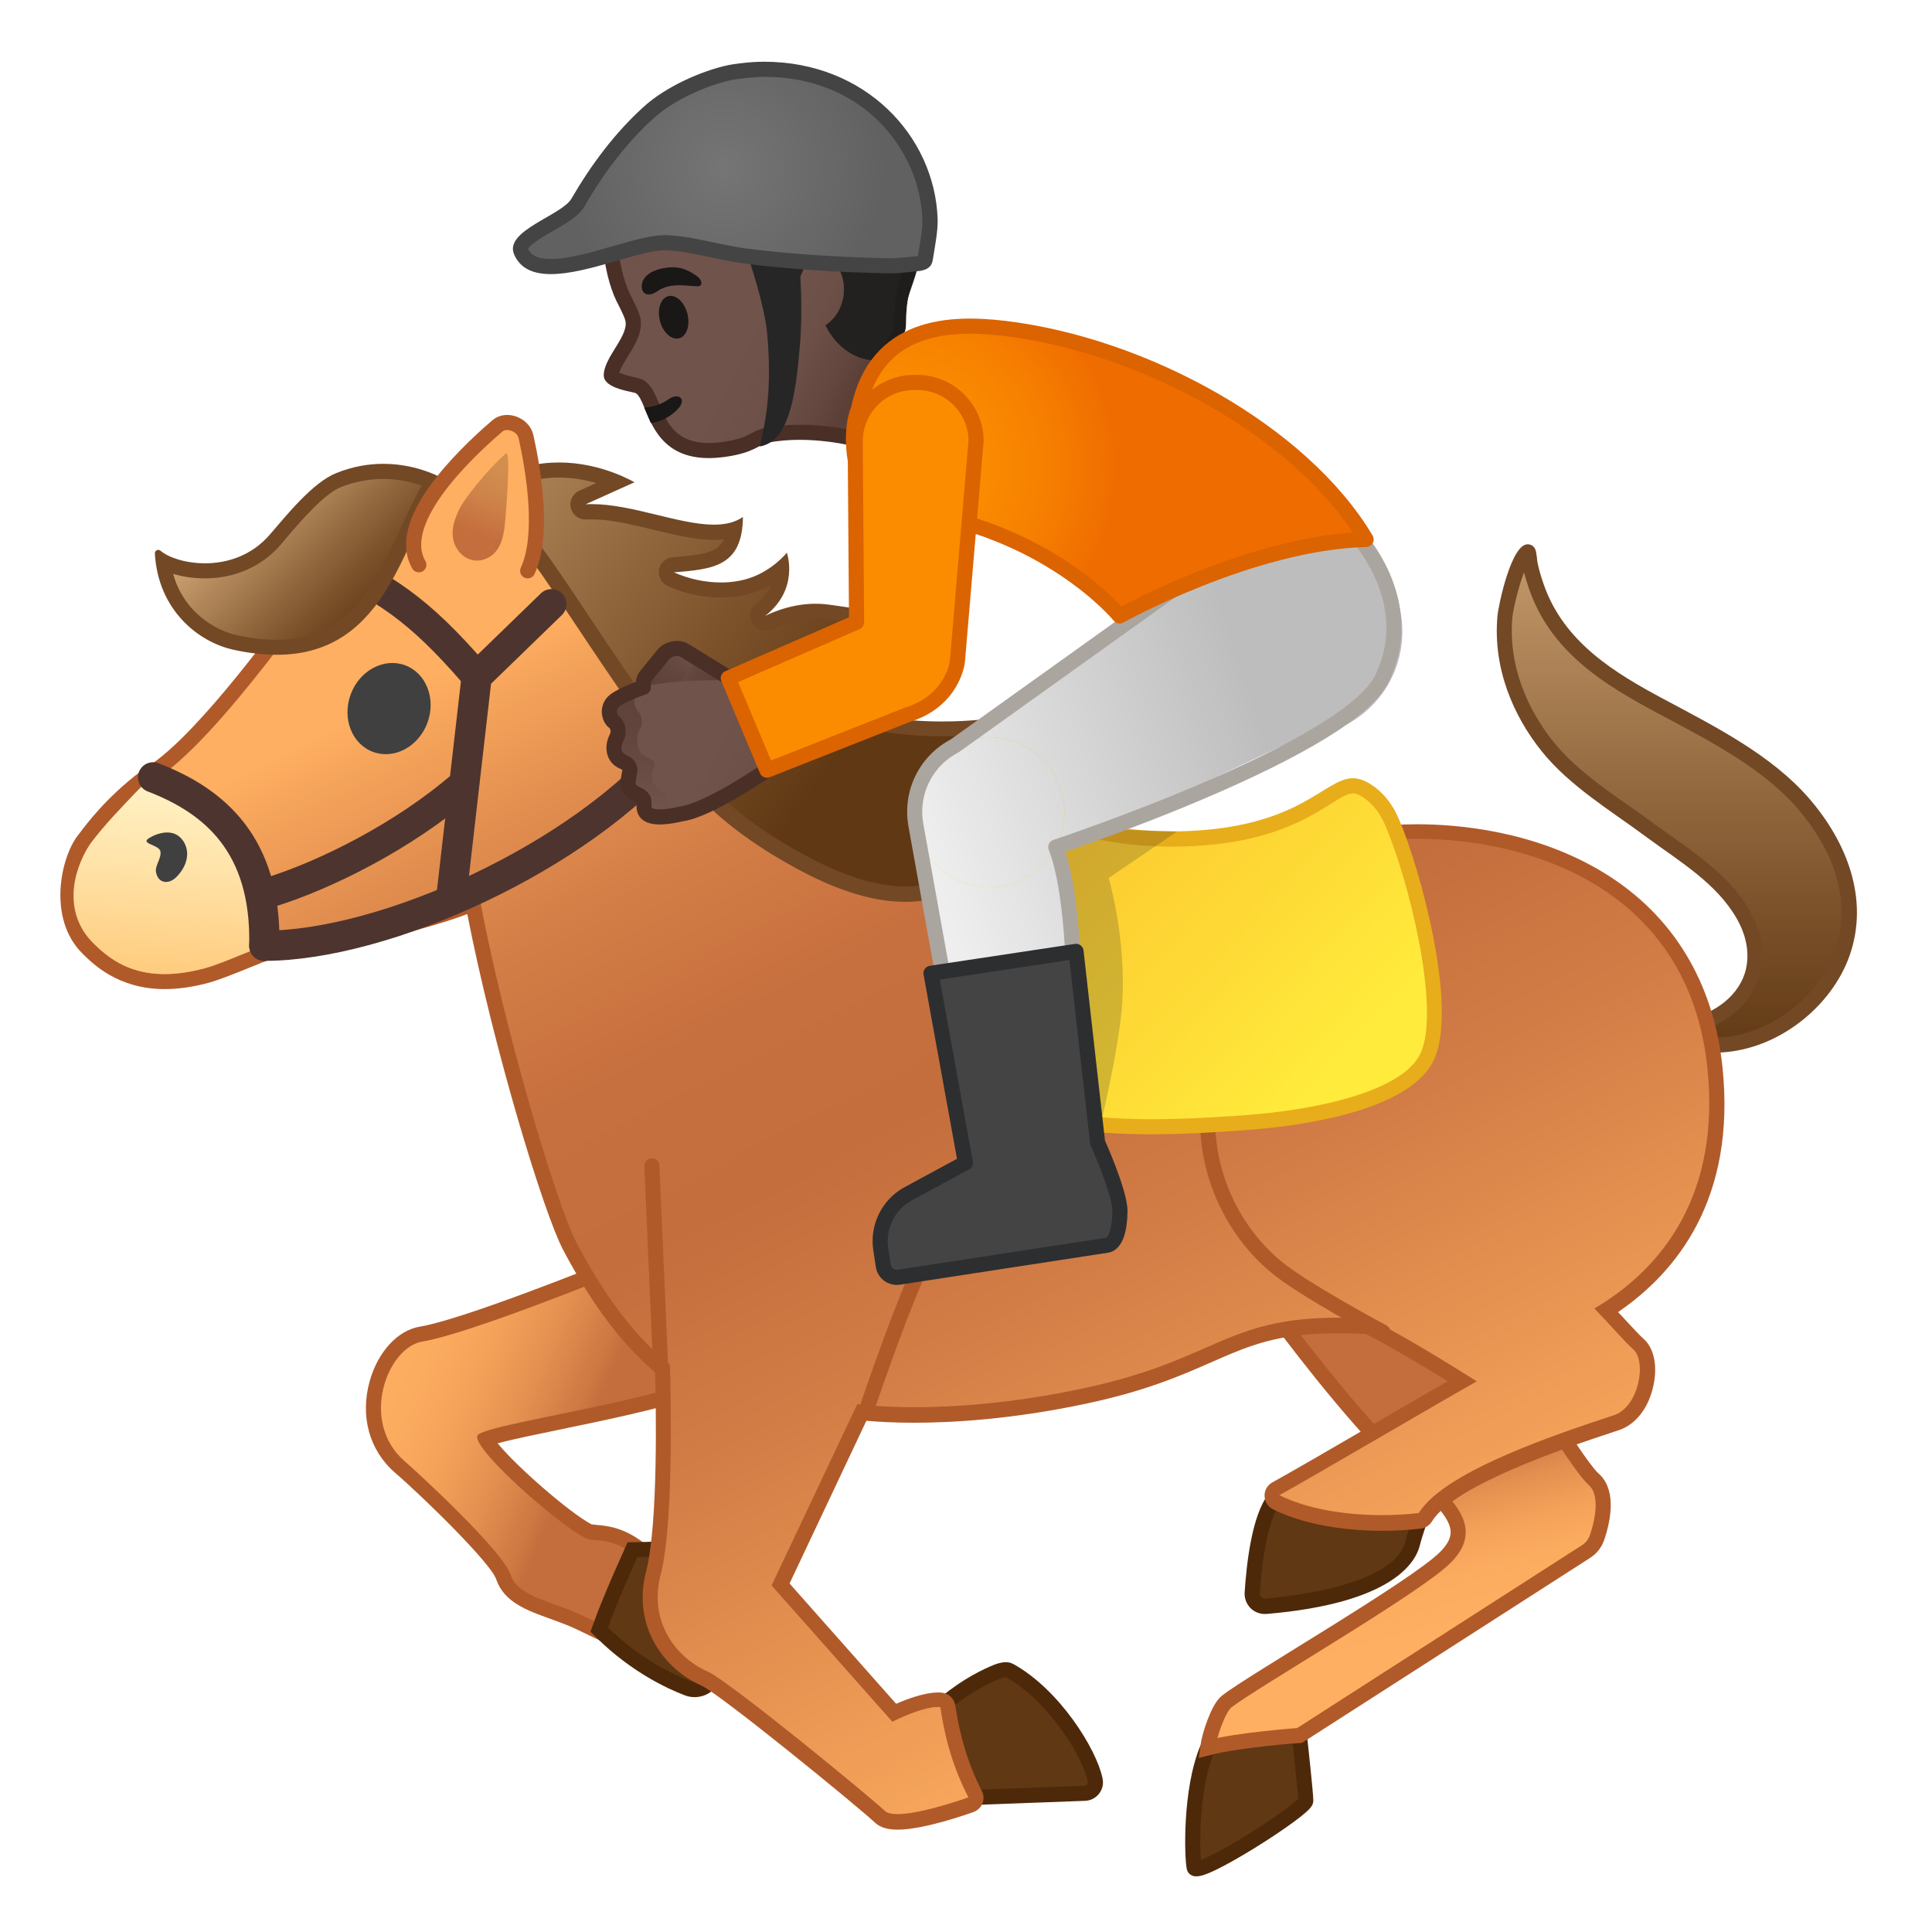 <svg enable-background="new 0 0 128 128" viewBox="0 0 128 128" xmlns="http://www.w3.org/2000/svg"><linearGradient id="d" x1="4.49" x2="18.5" y1="58.215" y2="58.215" gradientUnits="userSpaceOnUse"><stop stop-color="#FFAF61" offset=".232"/><stop stop-color="#C46D3D" offset="1"/></linearGradient><path d="m10.91 65.03c-2.53 0-4-1.13-5.11-2.23-2.11-2.11-1.28-5.82-0.25-7.14l0.11-0.15c0.47-0.62 1.7-2.28 3.95-4.01 0.09-0.07 0.2-0.1 0.3-0.1 0.05 0 0.11 0.01 0.16 0.03 4.11 1.42 7.17 5.43 8.41 11.01 0.04 0.17-0.02 0.35-0.14 0.47-0.09 0.09-0.22 0.14-0.35 0.14h-0.03c-0.22 0.04-1.01 0.36-1.65 0.62-0.9 0.36-1.91 0.78-2.61 0.96-0.99 0.27-1.93 0.4-2.79 0.4z" fill="url(#d)"/><path d="m9.92 51.9c4.46 1.54 7.04 5.94 8.08 10.64h-0.03c-0.43 0-3.07 1.25-4.39 1.61-1.01 0.27-1.89 0.39-2.66 0.39-2.49 0-3.85-1.18-4.76-2.08-1.91-1.9-1.07-5.37-0.21-6.48 0.3-0.4 1.53-2.21 3.97-4.08m0-1c-0.22 0-0.43 0.07-0.61 0.21-2.31 1.77-3.57 3.47-4.05 4.11l-0.11 0.14c-1.12 1.44-2.02 5.49 0.3 7.8 0.71 0.71 2.38 2.37 5.46 2.37 0.9 0 1.89-0.14 2.92-0.42 0.72-0.2 1.76-0.62 2.67-0.99 0.54-0.22 1.26-0.51 1.52-0.59 0.25-0.01 0.49-0.1 0.67-0.28 0.25-0.24 0.36-0.6 0.28-0.94-1.27-5.75-4.46-9.9-8.73-11.37-0.1-0.02-0.21-0.04-0.32-0.04z" fill="#B05A2A"/><linearGradient id="c" x1="111.09" x2="111.09" y1="35.68" y2="70.19" gradientUnits="userSpaceOnUse"><stop stop-color="#C69C6D" offset=".001"/><stop stop-color="#C59B6C" offset=".007"/><stop stop-color="#7D542C" offset=".685"/><stop stop-color="#603813" offset="1"/></linearGradient><path d="m113.53 69.25c-0.95 0-1.71-0.21-2.19-0.38-0.61-0.21-0.98-0.53-1.22-0.74-0.07-0.08-0.13-0.14-0.18-0.19h0.03l0.46 0.08c0.14 0.02 0.29 0.03 0.45 0.03l0.14 0.01 0.27-0.01c0.17-0.01 0.34-0.02 0.54-0.05 2.16-0.37 3.9-1.85 4.33-3.67 0.28-1.19 0.05-2.47-0.65-3.71-1.15-2.03-3.07-3.39-4.93-4.71-0.4-0.29-0.81-0.57-1.21-0.87-0.55-0.41-1.11-0.8-1.68-1.2-1.86-1.3-3.78-2.65-5.17-4.4-2.08-2.59-3.08-5.64-2.81-8.59 0.1-1.16 0.97-4.15 1.51-4.29 0.04 0.07 0.08 0.29 0.12 0.68 0.08 0.46 0.23 0.99 0.45 1.62 1.38 3.99 4.81 6.09 8.2 7.9l0.6 0.32c3.25 1.73 6.6 3.51 8.88 6.14 2.76 3.18 3.7 6.81 2.59 9.96-1.18 3.34-4.58 5.88-8.08 6.06-0.16 0-0.31 0.01-0.45 0.01z" fill="url(#c)"/><path d="m101.47 36.98m-0.5 0.94c0.08 0.33 0.2 0.69 0.34 1.11 1.44 4.16 4.96 6.32 8.44 8.18l0.6 0.32c3.2 1.7 6.52 3.47 8.73 6.02 1.55 1.79 3.93 5.39 2.49 9.46-1.1 3.1-4.38 5.56-7.65 5.73-0.14 0.01-0.28 0.01-0.41 0.01-0.69 0-1.28-0.12-1.71-0.25 0.03 0 0.07-0.01 0.1-0.02 2.36-0.4 4.26-2.03 4.73-4.05 0.31-1.31 0.06-2.72-0.7-4.07-1.2-2.12-3.17-3.52-5.07-4.87-0.4-0.28-0.8-0.57-1.2-0.86-0.55-0.41-1.12-0.81-1.69-1.21-1.83-1.28-3.72-2.61-5.07-4.3-1.16-1.44-3.04-4.43-2.7-8.23 0.06-0.56 0.4-2 0.77-2.97m0.24-1.86c-1.1 0-1.94 4.08-2 4.75-0.31 3.46 1.04 6.6 2.92 8.95 1.87 2.33 4.56 3.92 6.94 5.69 2.24 1.65 4.66 3.07 6 5.42 0.58 1.02 0.87 2.19 0.6 3.35-0.39 1.68-2.04 2.97-3.92 3.29-0.26 0.04-0.48 0.04-0.7 0.06-0.2-0.01-0.39-0.02-0.53-0.04-0.3-0.05-0.46-0.08-0.46-0.08l-0.09-0.01c-0.03 0-0.06-0.01-0.09-0.01-0.1 0-0.21 0.03-0.3 0.08-0.23 0.14-0.31 0.4-0.16 0.59 0 0 0.11 0.14 0.35 0.4 0.26 0.23 0.69 0.6 1.4 0.84 0.6 0.22 1.41 0.41 2.36 0.41 0.15 0 0.31 0 0.47-0.02 3.89-0.2 7.36-3.1 8.53-6.39 1.34-3.78-0.19-7.58-2.68-10.45-2.48-2.86-6.17-4.73-9.62-6.57-3.25-1.74-6.63-3.77-7.96-7.62-0.22-0.63-0.35-1.12-0.42-1.51-0.04-0.43-0.09-0.66-0.09-0.66-0.03-0.14-0.1-0.27-0.21-0.36-0.12-0.08-0.23-0.11-0.34-0.11z" fill="#734825"/><path d="m80.01 115.8c-1.2 2.82-1.03 7.36-0.89 7.94 0.18 0.72 7.39-3.89 7.39-4.43 0-0.49-0.35-3.67-0.41-4.24-2.21-0.03-3.94 0.18-6.09 0.73z" fill="#603813" stroke="#4D290A" stroke-miterlimit="10"/><linearGradient id="b" x1="94.443" x2="89.943" y1="112.49" y2="95.743" gradientUnits="userSpaceOnUse"><stop stop-color="#FFAF61" offset=".232"/><stop stop-color="#FCAC5F" offset=".415"/><stop stop-color="#F3A159" offset=".572"/><stop stop-color="#E38F50" offset=".719"/><stop stop-color="#CD7742" offset=".86"/><stop stop-color="#C46D3D" offset=".905"/></linearGradient><path d="m105.07 102.8c0.35-0.22 0.61-0.55 0.74-0.94 0.34-1 0.81-2.95-0.23-3.86-1.43-1.25-8.76-13.59-8.04-14.48s-16.09 1.08-16.09 1.08l3.22 2.68s5.01 6.79 8.22 9.65 4.83 4.29 2.86 6.26-12.81 8.22-14.49 9.55c-0.52 0.41-1.13 2.15-1.25 3.06 2.15-0.55 6.09-0.82 6.09-0.82l18.97-12.18z" fill="url(#b)" stroke="#B05A2A" stroke-miterlimit="10"/><linearGradient id="a" x1="21.043" x2="43.271" y1="81.203" y2="90.617" gradientUnits="userSpaceOnUse"><stop stop-color="#FFAF61" offset=".232"/><stop stop-color="#FCAC5F" offset=".415"/><stop stop-color="#F3A159" offset=".572"/><stop stop-color="#E38F50" offset=".719"/><stop stop-color="#CD7742" offset=".86"/><stop stop-color="#C46D3D" offset=".905"/></linearGradient><path d="m40.08 108.29c-0.54-0.25-1.09-0.52-1.66-0.79-0.59-0.29-1.21-0.51-1.8-0.72-1.45-0.52-2.82-1.01-3.25-2.31-0.44-1.3-5.36-5.97-6.86-7.28-1.55-1.35-2.11-3.43-1.51-5.57 0.49-1.73 1.67-3.02 2.93-3.23 2.86-0.47 11.73-4.03 12.5-4.34 9.9-6.96 12.52-7.76 13.62-7.76 0.65 0 0.95 0.31 1.09 0.56 0.62 1.14-0.85 3.56-3.33 7.41-1.19 1.84-2.82 4.36-2.72 4.92 0.15 0.31 0.14 0.67-0.03 1.01-0.82 1.62-5.75 2.75-12.1 4.05-1.96 0.4-4.16 0.86-4.81 1.13 0.48 1.02 5.02 5.13 6.86 6.1 0.08 0.04 0.28 0.06 0.48 0.08 0.7 0.06 1.75 0.15 3.06 1.25l0.29 0.24-0.16 0.35c-0.67 1.49-1.37 3.08-1.93 4.63l-0.19 0.52-0.48-0.25z" fill="url(#a)"/><path d="m54.04 76.78c3.41 0-6.14 11.02-5.42 12.58 1.27 2.77-16.75 4.83-17 5.77s5.28 5.79 7.15 6.77c0.55 0.29 1.75-0.16 3.46 1.27-0.7 1.56-1.39 3.11-1.95 4.67-0.53-0.25-1.09-0.52-1.66-0.79-2.03-0.98-4.29-1.21-4.8-2.74s-5.84-6.48-7.01-7.5c-3.01-2.61-1.17-7.54 1.18-7.93 3.06-0.5 12.66-4.4 12.66-4.4 8.08-5.68 11.93-7.7 13.39-7.7m0-1c-1.27 0-4 0.89-13.87 7.82-1.05 0.42-9.59 3.84-12.34 4.29-1.47 0.24-2.78 1.65-3.33 3.59-0.66 2.33-0.04 4.6 1.66 6.08 2.15 1.87 6.37 6.04 6.71 7.06 0.51 1.53 2.06 2.08 3.56 2.62 0.58 0.21 1.19 0.43 1.76 0.7 0.57 0.28 1.13 0.54 1.67 0.8l0.99 0.47 0.37-1.03c0.55-1.53 1.22-3.05 1.92-4.6l0.31-0.69-0.58-0.49c-1.43-1.2-2.63-1.31-3.34-1.37-0.12-0.01-0.29-0.03-0.34-0.04-1.47-0.77-5.03-3.89-6.22-5.37 0.94-0.25 2.58-0.59 4.08-0.9 6.91-1.42 11.51-2.49 12.44-4.31 0.21-0.42 0.25-0.88 0.1-1.31 0.14-0.71 1.63-3.03 2.63-4.57 2.89-4.48 4.09-6.58 3.35-7.92-0.16-0.32-0.58-0.83-1.53-0.83z" fill="#B05A2A"/><path d="m46.03 111.92c-0.16 0-0.32-0.03-0.47-0.09-1.14-0.43-3.39-1.48-5.62-3.65l-0.23-0.22 0.11-0.3c0.57-1.58 1.28-3.19 1.96-4.7l0.13-0.29 0.32-0.01c0.43-0.01 0.87-0.02 1.32-0.04 0.64-0.02 1.29-0.04 1.89-0.04 1.9 0 2.85 0.24 3.28 0.83 0.16 0.22 0.31 0.61 0.13 1.16-0.45 1.33-1.19 4.83-1.49 6.27-0.14 0.63-0.69 1.08-1.33 1.08z" fill="#603813"/><path d="m45.44 103.08c1.86 0 3.3 0.22 2.93 1.33-0.45 1.33-1.17 4.69-1.51 6.33-0.08 0.41-0.44 0.68-0.83 0.68-0.1 0-0.2-0.02-0.3-0.05-1.18-0.45-3.31-1.46-5.45-3.54 0.56-1.56 1.25-3.11 1.95-4.67 1.05-0.01 2.19-0.08 3.21-0.08m0-1c-0.61 0-1.26 0.02-1.91 0.05-0.45 0.02-0.89 0.03-1.32 0.04l-0.63 0.01-0.26 0.58c-0.68 1.52-1.4 3.14-1.98 4.74l-0.22 0.61 0.46 0.45c2.29 2.23 4.61 3.31 5.79 3.76 0.21 0.08 0.43 0.12 0.65 0.12 0.87 0 1.63-0.62 1.81-1.48 0.3-1.44 1.04-4.92 1.48-6.21 0.27-0.79-0.01-1.35-0.19-1.61-0.61-0.88-1.92-1.06-3.68-1.06z" fill="#4D290A"/><path d="m72.56 117.94c-0.35-1.78-2.73-5.64-5.69-7.27-0.19-0.11-0.59 0-0.8 0.08-0.75 0.31-1.92 0.85-3.45 2.09-0.21 0.17-0.31 0.44-0.26 0.7 0.29 1.79 0.79 3.48 1.57 5.12 0.13 0.27 0.41 0.43 0.7 0.42l7.23-0.27c0.46-0.01 0.79-0.43 0.7-0.87z" fill="#603813" stroke="#4D290A" stroke-miterlimit="10"/><path d="m83.79 106.42c-0.23 0-0.45-0.09-0.61-0.26s-0.24-0.39-0.22-0.62c0.09-1.44 0.41-4.92 1.48-6.25 0.63-0.78 0.92-1.02 1.26-1.02 0.12 0 0.33 0.04 0.48 0.25 0.99 0.49 2.06 0.72 3.36 0.72 1.05 0 2.12-0.15 3.25-0.3 0.39-0.05 0.79-0.11 1.19-0.16l0.81-0.1-0.27 0.76c-0.01 0.02-0.74 2.07-0.9 2.76-0.72 3.12-7.05 3.98-9.74 4.21l-0.09 0.01z" fill="#603813"/><path d="m85.7 98.77c0.12 0 0.1 0.21 0.2 0.21 0.01 0 0.03 0 0.05-0.02 1.18 0.59 2.37 0.78 3.59 0.78 1.46 0 2.95-0.27 4.5-0.46 0 0-0.75 2.09-0.92 2.81-0.67 2.92-7.58 3.68-9.29 3.82h-0.03c-0.19 0-0.34-0.16-0.33-0.36 0.07-1.18 0.37-4.72 1.37-5.96 0.52-0.65 0.74-0.82 0.86-0.82m0-1c-0.58 0-0.99 0.39-1.65 1.21-1.12 1.39-1.47 4.69-1.59 6.53-0.02 0.37 0.11 0.73 0.36 1s0.6 0.42 0.97 0.42h0.04 0.07c8.4-0.71 9.92-3.45 10.18-4.59 0.13-0.55 0.68-2.13 0.89-2.7l0.55-1.53-1.61 0.2c-0.4 0.05-0.8 0.1-1.2 0.16-1.11 0.15-2.16 0.3-3.18 0.3-1.18 0-2.15-0.2-3.04-0.62-0.29-0.35-0.66-0.38-0.79-0.38z" fill="#4D290A"/><linearGradient id="x" x1="48.396" x2="89.151" y1="34.525" y2="112.92" gradientUnits="userSpaceOnUse"><stop stop-color="#FFAF61" offset="0"/><stop stop-color="#F7A65C" offset=".028"/><stop stop-color="#E18D4F" offset=".125"/><stop stop-color="#D17B45" offset=".226"/><stop stop-color="#C7703F" offset=".333"/><stop stop-color="#C46D3D" offset=".454"/><stop stop-color="#D27D46" offset=".62"/><stop stop-color="#F8A75C" offset=".942"/><stop stop-color="#FFAF61" offset="1"/></linearGradient><path d="m59.46 120.71c-0.55 0-0.93-0.12-1.18-0.35-0.75-0.72-10.25-8.55-11.62-9.15-2.24-0.99-4.25-3.6-3.37-7 0.86-3.3 0.64-12.02 0.6-13.54-2.22-1.82-4.23-4.46-6.14-8.09-1.28-2.44-4.74-13.88-6.41-22.71-2.69 1.19-11.3 3.2-13.07 3.2-0.17 0-0.29-0.01-0.4-0.04-0.18-0.05-0.32-0.19-0.36-0.38-0.69-3.13-2.6-8.64-7.62-10.37-0.18-0.06-0.32-0.23-0.33-0.42-0.02-0.19 0.08-0.38 0.24-0.48 3.18-1.87 8.03-8.41 10.63-11.92 1.15-1.55 1.76-2.38 2.07-2.65 0.24-0.22 1.46-0.94 4.26-2.58 1.14-0.67 2.44-1.42 2.59-1.54 0.6-0.45 1.51-1.05 2.5-1.05 0.91 0 1.73 0.49 2.43 1.46 0.04 0.05 0.08 0.11 0.11 0.16 0.39-0.2 0.84-0.37 1.29-0.37 0.37 0 0.7 0.1 1 0.31 2.1 1.46 5.23 4.63 8.85 8.3 6.49 6.58 14.57 14.77 19.02 15.08 3.48 0.24 6.52 0.36 9.29 0.36 6.16 0 9.91-0.58 13.87-1.2 0.98-0.15 1.97-0.31 3.01-0.45 0.99-0.14 2.06-0.21 3.17-0.21 8.76 0 18.54 4.11 19.74 15.65 0.91 8.83-3.28 13.59-7.19 16.08 0.3 0.31 0.59 0.63 0.86 0.93 0.51 0.56 0.96 1.04 1.26 1.31 0.65 0.58 0.68 1.73 0.5 2.6-0.21 1.01-0.84 2.23-1.96 2.61l-0.55 0.18c-2.88 0.96-10.54 3.5-12.12 6.08-0.08 0.13-0.21 0.22-0.37 0.24-0.8 0.1-1.65 0.15-2.51 0.15-1.59 0-4.62-0.18-7.02-1.38-0.17-0.08-0.27-0.25-0.28-0.44 0-0.19 0.1-0.36 0.26-0.45 1.02-0.55 4.04-2.31 6.96-4.01 2.13-1.24 4.16-2.42 5.38-3.11-1.27-0.8-4.03-2.5-6.25-3.64-0.69-0.04-1.33-0.05-1.93-0.05-4.16 0-6.13 0.87-8.64 1.96-2.01 0.88-4.28 1.88-8.17 2.71-4.88 1.04-8.85 1.26-11.31 1.26-1.72 0-2.91-0.1-3.47-0.16l-5.38 11.39 7.53 8.49c0.63-0.3 1.95-0.86 2.91-0.86 0.06 0 0.13 0 0.19 0.01 0.23 0.02 0.42 0.2 0.45 0.43 0.31 2.15 0.9 4.06 1.8 5.83 0.07 0.13 0.07 0.28 0.02 0.41s-0.16 0.24-0.29 0.29c-0.12 0.02-3.17 1.12-4.85 1.12z" fill="url(#x)"/><path d="m31.85 32.12c0.68 0 1.36 0.34 2.03 1.26 0.13 0.18 0.23 0.36 0.32 0.56 0.43-0.27 0.97-0.56 1.49-0.56 0.24 0 0.48 0.06 0.71 0.22 5.95 4.14 21.02 22.98 28.11 23.47 3.66 0.25 6.71 0.36 9.33 0.36 7.74 0 11.74-0.92 16.94-1.65 0.93-0.13 1.98-0.21 3.1-0.21 7.35 0 18 3.2 19.24 15.2 0.86 8.33-2.93 13.24-7.49 15.92 1.01 1.04 2.01 2.2 2.58 2.71 0.9 0.81 0.37 3.81-1.28 4.36-2.83 0.95-11.16 3.57-12.93 6.48-0.76 0.09-1.59 0.14-2.45 0.14-2.34 0-4.9-0.38-6.79-1.32 1.94-1.06 11.05-6.41 13.08-7.54 0 0-4.05-2.6-7.09-4.16-0.74-0.04-1.43-0.06-2.06-0.06-7.55 0-8.11 2.8-16.91 4.68-4.72 1.01-8.59 1.25-11.21 1.25-2.41 0-3.77-0.21-3.77-0.21l-5.68 12.02 8 9.03s1.89-0.98 3.03-0.98c0.05 0 0.1 0 0.15 0.01 0.3 2.11 0.88 4.08 1.86 5.98 0 0-3.08 1.11-4.69 1.11-0.38 0-0.68-0.06-0.84-0.21-0.83-0.8-10.3-8.6-11.77-9.25-2.07-0.91-3.9-3.29-3.09-6.41 0.97-3.72 0.61-13.92 0.61-13.92-2.13-1.69-4.18-4.25-6.19-8.08-1.31-2.5-4.87-14.35-6.49-23.24-0.59 0.78-11.27 3.47-13.43 3.47-0.12 0-0.21-0.01-0.27-0.02-1.04-4.7-3.49-9.19-7.95-10.73 4.46-2.62 11.73-13.67 12.79-14.64 0.41-0.38 6.4-3.77 6.82-4.09 0.7-0.52 1.44-0.95 2.19-0.95m0-1c-1.14 0-2.14 0.66-2.8 1.15-0.18 0.13-1.43 0.86-2.53 1.5-3.04 1.77-4.09 2.4-4.37 2.66-0.34 0.31-0.93 1.1-2.13 2.73-2.58 3.49-7.39 9.98-10.48 11.79-0.34 0.2-0.53 0.57-0.49 0.96s0.3 0.72 0.67 0.85c4.79 1.65 6.63 6.98 7.3 10 0.08 0.37 0.36 0.66 0.72 0.75 0.15 0.04 0.32 0.06 0.53 0.06 1.23 0 9.21-1.67 12.69-3.01 1.74 8.91 5.05 19.78 6.35 22.25 1.89 3.59 3.88 6.24 6.09 8.1 0.06 2 0.22 10.07-0.59 13.18-0.96 3.68 1.22 6.51 3.65 7.58 1.21 0.53 10.5 8.12 11.48 9.06 0.34 0.33 0.84 0.49 1.53 0.49 1.74 0 4.7-1.05 5.03-1.17 0.27-0.1 0.49-0.31 0.59-0.57 0.11-0.27 0.09-0.57-0.04-0.82-0.88-1.72-1.45-3.58-1.76-5.67-0.07-0.46-0.44-0.81-0.91-0.85-0.07-0.01-0.15-0.01-0.23-0.01-0.89 0-2.04 0.43-2.78 0.75l-7.06-7.97 5.09-10.78c0.66 0.06 1.73 0.13 3.17 0.13 2.49 0 6.49-0.22 11.42-1.27 3.94-0.84 6.24-1.85 8.27-2.74 2.55-1.12 4.38-1.92 8.44-1.92 0.56 0 1.16 0.02 1.8 0.05 1.84 0.95 4.02 2.27 5.41 3.13-1.22 0.7-2.91 1.68-4.66 2.7-2.92 1.7-5.94 3.45-6.95 4-0.33 0.18-0.53 0.52-0.52 0.9s0.22 0.71 0.55 0.88c2.49 1.24 5.6 1.43 7.24 1.43 0.88 0 1.75-0.05 2.57-0.15 0.3-0.04 0.57-0.21 0.73-0.47 1.48-2.43 9.01-4.93 11.85-5.87l0.54-0.18c1.13-0.38 1.98-1.49 2.29-2.98 0.27-1.31 0.03-2.46-0.66-3.07-0.29-0.26-0.75-0.76-1.23-1.28-0.15-0.16-0.3-0.33-0.46-0.49 3.88-2.65 7.82-7.51 6.92-16.22-0.58-5.62-3.28-10.07-7.8-12.85-4.59-2.83-9.76-3.25-12.43-3.25-1.14 0-2.23 0.07-3.24 0.22-1.04 0.15-2.03 0.3-3.01 0.45-3.94 0.61-7.66 1.19-13.79 1.19-2.76 0-5.79-0.12-9.26-0.36-4.26-0.29-12.6-8.76-18.7-14.93-3.64-3.69-6.78-6.87-8.92-8.36-0.38-0.26-0.81-0.4-1.28-0.4-0.4 0-0.78 0.1-1.13 0.24-0.78-1.03-1.69-1.54-2.71-1.54z" fill="#B05A2A"/><linearGradient id="w" x1="-13.593" x2="-13.593" y1="82.123" y2="95.098" gradientTransform="matrix(.998 .067 -.067 .998 31.118 -28.852)" gradientUnits="userSpaceOnUse"><stop stop-color="#FFF1C4" offset="0"/><stop stop-color="#FFE2A7" offset=".426"/><stop stop-color="#FFCA7B" offset="1"/></linearGradient><path d="m9.67 51.81c-2.11 2.12-3.46 3.75-3.73 4.16-1.21 1.86-1.7 4.58 0.21 6.48 1.18 1.18 3.16 2.84 7.42 1.7 1.36-0.37 4.12-1.69 4.42-1.61-1.03-4.7-3.86-9.19-8.32-10.73z" fill="url(#w)"/><path d="m80.01 74.4c0.04 3.63 1.74 7.21 4.53 9.53 1.82 1.52 7.08 4.32 7.08 4.32" fill="none" stroke="#B05A2A" stroke-linecap="round" stroke-miterlimit="10"/><ellipse transform="matrix(.347 -.938 .938 .347 -27.183 54.824)" cx="25.76" cy="46.93" rx="3.06" ry="2.71" fill="#404040"/><linearGradient id="v" x1="65.954" x2="87.555" y1="50.884" y2="71.513" gradientUnits="userSpaceOnUse"><stop stop-color="#FBC02D" offset="0"/><stop stop-color="#FEDC36" offset=".687"/><stop stop-color="#FFEB3B" offset=".999"/></linearGradient><path d="m76.28 74.65c-3.85 0-6.92-0.44-9.4-1.34-3.14-1.14-3.54-4.77-3.5-8.16 0.02-2.27 0.21-4.48 0.41-6.72 0.03-0.37 0.04-0.83 0.04-1.34 0-1.61 0-3.8 1.24-4.13 0.2-0.05 0.42-0.08 0.65-0.08 0.99 0 2.11 0.5 3.1 0.95 0.38 0.17 0.75 0.34 1.1 0.47 2.17 0.84 4.91 1.3 7.7 1.3h0.4c5.57-0.09 8.13-1.67 9.83-2.72 0.75-0.46 1.3-0.8 1.8-0.8 0.33 0 0.69 0.15 1.12 0.46 0.62 0.46 1.1 1.09 1.46 1.91 1.55 3.59 3.79 12.32 2.37 15.51-1.53 3.42-9.68 4.26-12.15 4.43-1.97 0.13-4.06 0.26-6.17 0.26z" fill="url(#v)"/><path d="m89.64 52.56c0.08 0 0.32 0 0.82 0.37 0.55 0.41 0.97 0.97 1.3 1.71 1.58 3.66 3.68 12.18 2.37 15.11-1.12 2.52-6.79 3.79-11.73 4.14-1.94 0.14-4.01 0.26-6.11 0.26-3.79 0-6.81-0.43-9.23-1.31-2.85-1.04-3.2-4.47-3.17-7.69 0.02-2.25 0.2-4.44 0.41-6.68 0.04-0.4 0.04-0.88 0.04-1.39 0-1.36 0-3.42 0.87-3.64 0.16-0.04 0.33-0.06 0.52-0.06 0.88 0 1.91 0.46 2.89 0.9 0.39 0.18 0.76 0.34 1.13 0.48 2.23 0.86 5.03 1.33 7.87 1.33h0.41c5.71-0.1 8.34-1.72 10.08-2.79 0.65-0.42 1.17-0.74 1.53-0.74m0-1c-1.94 0-3.51 3.38-11.64 3.52h-0.39c-2.47 0-5.23-0.38-7.52-1.26-1.3-0.5-2.89-1.45-4.38-1.45-0.26 0-0.52 0.03-0.78 0.1-2.05 0.54-1.49 4.24-1.65 5.91-0.2 2.27-0.39 4.47-0.41 6.76-0.03 3.36 0.35 7.37 3.83 8.64 2.92 1.06 6.27 1.37 9.58 1.37 2.12 0 4.23-0.13 6.18-0.27 3.39-0.24 10.99-1.18 12.57-4.73 1.55-3.46-0.92-12.58-2.36-15.91-0.41-0.95-0.96-1.63-1.62-2.12-0.54-0.39-0.99-0.56-1.41-0.56z" fill="#E8AD1A"/><path d="m11.51 55.22c0.55 0.19 0.9 0.79 0.89 1.38-0.01 0.58-0.32 1.13-0.75 1.54-0.51 0.48-1.2 0.38-1.32-0.39-0.06-0.4 0.37-0.89 0.3-1.33-0.07-0.5-1.56-0.5-0.6-0.98 0.43-0.23 1-0.38 1.48-0.22z" fill="#404040"/><linearGradient id="u" x1="25.722" x2="56.366" y1="27.555" y2="48.803" gradientUnits="userSpaceOnUse"><stop stop-color="#C69C6D" offset=".001"/><stop stop-color="#C59B6C" offset=".007"/><stop stop-color="#7D542C" offset=".685"/><stop stop-color="#603813" offset="1"/></linearGradient><path d="m59.97 59.25c-2.04 0-4.35-0.72-7.05-2.2-5.87-3.21-7.89-6.26-10.45-10.12-0.44-0.66-0.89-1.35-1.38-2.06-0.78-1.13-1.64-2.42-2.47-3.67-1.51-2.27-2.82-4.22-3.4-4.88-0.32-0.37-0.98-0.49-2.13-0.68-0.67-0.11-2.07-0.35-2.22-0.63 0.06-1.37 0.82-2.07 2.12-2.81 1.24-0.71 2.6-1.06 4.04-1.06 1.59 0 2.97 0.44 3.82 0.8l-2.27 1.02c-0.22 0.1-0.34 0.34-0.28 0.58 0.05 0.22 0.26 0.38 0.49 0.38h0.03c0.13-0.01 0.26-0.01 0.39-0.01 1.32 0 2.79 0.36 4.21 0.7 1.39 0.34 2.7 0.66 3.87 0.66 0.51 0 0.96-0.06 1.36-0.19-0.3 2.04-1.75 2.16-4 2.34-0.23 0.02-0.44 0.19-0.48 0.42-0.04 0.22 0.05 0.45 0.26 0.54 1.05 0.47 2.2 0.72 3.33 0.72 0.72 0 1.39-0.1 2.01-0.3 0.85-0.28 1.54-0.74 2.01-1.13 0.01 0.74-0.22 1.84-1.41 2.76-0.21 0.16-0.25 0.45-0.11 0.67 0.09 0.15 0.26 0.23 0.42 0.23 0.08 0 0.16-0.02 0.24-0.06 0.01-0.01 1.42-0.75 3.08-0.75 0.17 0 0.34 0.01 0.51 0.02 0.37 0.04 0.73 0.09 1.09 0.14 0.59 0.09 1.2 0.18 1.8 0.18 0.39 0 0.75-0.04 1.1-0.11 0.21 1.46-0.34 3-1.45 3.98-0.13 0.12-0.19 0.29-0.16 0.47 0.03 0.17 0.15 0.32 0.32 0.38 0.92 0.33 1.86 0.55 2.83 0.65-0.53 0.32-1.08 0.61-1.65 0.86-0.2 0.09-0.32 0.31-0.29 0.53s0.2 0.39 0.42 0.42c1.28 0.19 2.59 0.28 3.89 0.28 0.89 0 1.8-0.04 2.68-0.13 2.81-0.27 4.19-0.54 4.89-0.77 0.06 1.7-0.66 3.4-1.4 4.87-0.81 1.61-1.97 3.66-3.7 5.15-1.42 1.21-3.03 1.81-4.91 1.81z" fill="url(#u)"/><path d="m37.04 31.64c0.92 0 1.77 0.16 2.47 0.36l-1.13 0.51c-0.44 0.2-0.68 0.68-0.56 1.15 0.11 0.45 0.51 0.76 0.97 0.76h0.06c0.12-0.01 0.24-0.01 0.36-0.01 1.26 0 2.7 0.35 4.09 0.69 1.42 0.34 2.76 0.67 3.99 0.67 0.24 0 0.46-0.01 0.68-0.04-0.41 0.89-1.41 1.03-3.36 1.19h-0.05c-0.45 0.04-0.83 0.38-0.9 0.83-0.08 0.45 0.16 0.89 0.58 1.08 1.11 0.5 2.33 0.76 3.53 0.76 0.77 0 1.5-0.11 2.17-0.33 0.43-0.14 0.81-0.32 1.16-0.52-0.18 0.42-0.48 0.86-1.01 1.27-0.41 0.32-0.51 0.9-0.22 1.33 0.19 0.29 0.51 0.46 0.84 0.46 0.16 0 0.32-0.04 0.47-0.12 0.01-0.01 1.32-0.69 2.85-0.69 0.15 0 0.31 0.01 0.46 0.02 0.36 0.03 0.72 0.09 1.06 0.14 0.61 0.09 1.23 0.18 1.88 0.18 0.22 0 0.43-0.01 0.64-0.03 0 1.13-0.48 2.29-1.32 3.03-0.26 0.23-0.39 0.59-0.32 0.93 0.07 0.35 0.31 0.63 0.64 0.75 0.48 0.18 0.97 0.32 1.47 0.43-0.11 0.05-0.22 0.1-0.33 0.15-0.4 0.18-0.64 0.61-0.57 1.05 0.06 0.44 0.41 0.78 0.85 0.85 1.31 0.19 2.64 0.29 3.97 0.29 0.91 0 1.83-0.05 2.73-0.13l0.07-0.01c2.08-0.2 3.4-0.41 4.26-0.61-0.12 1.38-0.72 2.76-1.33 3.99-0.79 1.57-1.91 3.56-3.58 5-1.34 1.15-2.84 1.71-4.6 1.71-1.96 0-4.19-0.7-6.81-2.14-5.76-3.15-7.75-6.16-10.27-9.96-0.44-0.67-0.9-1.35-1.39-2.06-0.78-1.13-1.64-2.42-2.47-3.67-1.52-2.28-2.84-4.25-3.43-4.93-0.45-0.52-1.28-0.65-2.42-0.85-0.5-0.08-1.37-0.23-1.77-0.39 0.13-0.98 0.74-1.5 1.84-2.12 1.12-0.63 2.4-0.97 3.75-0.97m0-1c-1.33 0-2.8 0.29-4.29 1.13-1.25 0.71-2.3 1.51-2.37 3.24-0.04 1.15 3.93 1.03 4.47 1.65 0.87 0.99 3.69 5.39 5.83 8.5 3.33 4.83 5 8.5 12 12.33 2.3 1.26 4.83 2.26 7.29 2.26 1.83 0 3.62-0.55 5.25-1.96 1.66-1.43 2.84-3.35 3.82-5.31 0.93-1.85 1.74-3.92 1.37-5.96 0.12 0.63-4.81 1.09-5.35 1.15-0.88 0.09-1.75 0.13-2.63 0.13-1.28 0-2.56-0.09-3.82-0.28 1.06-0.49 2.08-1.08 3.03-1.77-0.14 0.01-0.28 0.01-0.41 0.01-1.3 0-2.61-0.23-3.83-0.68 1.37-1.21 1.97-3.22 1.5-4.98-0.5 0.18-0.99 0.24-1.48 0.24-0.92 0-1.85-0.22-2.85-0.32-0.2-0.01-0.38-0.02-0.56-0.02-1.82 0-3.32 0.81-3.32 0.81 2.3-1.79 1.44-4.19 1.44-4.19s-0.95 1.19-2.5 1.69c-0.58 0.19-1.22 0.28-1.86 0.28-1.06 0-2.16-0.24-3.12-0.67 2.52-0.21 4.55-0.35 4.57-3.67-0.53 0.37-1.18 0.51-1.92 0.51-2.3 0-5.42-1.36-8.08-1.36-0.14 0-0.28 0-0.42 0.01l3.24-1.46c-0.01 0.01-2.16-1.31-5-1.31zm12.17 3.61zm12.43 11.51z" fill="#734825"/><line x1="43.77" x2="43.19" y1="90.62" y2="77.24" fill="none" stroke="#B05A2A" stroke-linecap="round" stroke-miterlimit="10"/><path d="m57.44 93.31s1.82-5.43 3.25-8.69" fill="none" stroke="#B05A2A" stroke-linecap="round" stroke-miterlimit="10"/><path d="m10.14 51.5c4.07 1.56 7.52 4.47 7.37 11.16" fill="none" stroke="#4E342E" stroke-linecap="round" stroke-miterlimit="10" stroke-width="2"/><path d="m17.91 59.11c3.59-1.11 8.84-3.7 12.76-7.11" fill="none" stroke="#4E342E" stroke-linecap="round" stroke-linejoin="round" stroke-miterlimit="10" stroke-width="2"/><polyline points="36.53 40.03 31.58 44.83 29.88 59.63" fill="none" stroke="#4E342E" stroke-linecap="round" stroke-linejoin="round" stroke-miterlimit="10" stroke-width="2"/><path d="m31.36 44.55c-3.63-4.19-5.87-5.61-9.86-7.47" fill="none" stroke="#4E342E" stroke-linecap="round" stroke-linejoin="round" stroke-miterlimit="10" stroke-width="2"/><path d="m17.51 62.66c7.99 0 20.99-5.87 27.08-13.16" fill="none" stroke="#4E342E" stroke-linecap="round" stroke-linejoin="round" stroke-miterlimit="10" stroke-width="2"/><path d="m78 55.08-4.55 3.09s1.45 4.83 0.75 9.75-2.12 9.79-2.12 9.79l-6.53-22.62 6.22-5.26 0.56 5.09 5.67 0.16z" fill="#262626" opacity=".2"/><line x1="41" x2="42.38" y1="48.36" y2="47.8" fill="none"/><linearGradient id="t" x1="47.216" x2="44.617" y1="45.371" y2="44.017" gradientUnits="userSpaceOnUse"><stop stop-color="#5C4037" offset="0"/><stop stop-color="#63473E" offset=".497"/><stop stop-color="#70534A" offset="1"/></linearGradient><path d="m48.99 46.54c0.3-0.48 0.15-1.11-0.33-1.41l-3.28-2.02c-0.48-0.3-1.11-0.15-1.41 0.33s-0.15 1.11 0.33 1.41l3.28 2.02c0.48 0.3 1.11 0.15 1.41-0.33z" fill="url(#t)"/><linearGradient id="s" x1="43.31" x2="45.612" y1="45.944" y2="42.644" gradientUnits="userSpaceOnUse"><stop stop-color="#5C4037" offset="0"/><stop stop-color="#63473E" offset=".497"/><stop stop-color="#70534A" offset="1"/></linearGradient><path d="m42.97 46.18c0.44 0.36 1.08 0.29 1.44-0.15l1.13-1.39c0.36-0.44 0.29-1.08-0.15-1.44s-1.08-0.29-1.44 0.15l-1.13 1.39c-0.35 0.44-0.29 1.08 0.15 1.44z" fill="url(#s)"/><linearGradient id="r" x1="789.26" x2="779.59" y1="-1709.5" y2="-1707.4" gradientTransform="matrix(-.163 -.857 -.885 .169 -1339.4 1010.2)" gradientUnits="userSpaceOnUse"><stop stop-color="#5C4037" offset="0"/><stop stop-color="#63473E" offset=".497"/><stop stop-color="#70534A" offset="1"/></linearGradient><path d="m47.08 46.29 1.38 4.82-3.02 2.73s-2.19 0.67-2.68-0.03c-0.16-0.23-0.07-0.73-0.15-0.87-0.2-0.35-0.72-0.32-0.95-0.78-0.11-0.23-0.01-0.76 0.06-1.06 0.04-0.19-0.12-0.49-0.31-0.56-0.4-0.16-0.59-0.32-0.7-0.65s-0.05-0.7 0.13-1.04c0.17-0.33 0.11-0.82-0.2-1.03-0.26-0.18-0.45-0.78-0.09-1.25 0.4-0.51 2.27-1.12 2.27-1.12l4.26 0.84z" fill="url(#r)"/><linearGradient id="q" x1="780.34" x2="784.39" y1="-1722.5" y2="-1716.7" gradientTransform="matrix(-.163 -.857 -.882 .168 -1339 1010.1)" gradientUnits="userSpaceOnUse"><stop stop-color="#5C4037" offset="0"/><stop stop-color="#63463D" offset=".158"/><stop stop-color="#6D5047" offset=".533"/><stop stop-color="#70534A" offset="1"/></linearGradient><path d="m48.98 45.06 1.83 5.96s-5.95 4.12-6.58 2.56c-0.05-0.12-0.07-0.56-0.08-0.73-0.01-0.21-0.12-0.3-0.3-0.42-0.27-0.19-0.57-0.44-0.63-0.72-0.05-0.28 0.02-0.64 0.12-0.93 0.07-0.21-0.05-0.42-0.25-0.51-0.44-0.18-0.72-0.32-0.81-0.8-0.07-0.39-0.11-0.83 0.11-1.14 0.23-0.34 0.16-0.93-0.13-1.22-0.16-0.16-0.37-0.64-0.12-1.24 0.39-0.94 6.84-0.81 6.84-0.81z" fill="url(#q)"/><path d="m50.81 51.02-1.83-5.96h-0.43l-3.17-1.95c-0.22-0.14-0.48-0.17-0.71-0.13h-0.02c-0.03 0.01-0.06 0.02-0.1 0.03-0.22 0.05-0.43 0.15-0.59 0.34l-1.13 1.39c-0.19 0.23-0.25 0.52-0.21 0.79-0.49 0.17-1.73 0.64-2.05 1.04-0.36 0.46-0.17 1.07 0.09 1.25 0.3 0.21 0.37 0.7 0.2 1.03s-0.24 0.7-0.13 1.04c0.11 0.33 0.3 0.48 0.7 0.65 0.19 0.08 0.35 0.37 0.3 0.56-0.07 0.3-0.17 0.83-0.06 1.06 0.23 0.46 0.75 0.44 0.95 0.78 0.08 0.14-0.01 0.65 0.15 0.87 0.38 0.53 1.76 0.26 2.37 0.11 1.83-0.24 5.67-2.9 5.67-2.9z" fill="none" stroke="#4A2F27" stroke-linecap="round" stroke-linejoin="round" stroke-miterlimit="10"/><linearGradient id="p" x1="57.92" x2="50.626" y1="22.918" y2="19.331" gradientUnits="userSpaceOnUse"><stop stop-color="#5C4037" offset="0"/><stop stop-color="#63463D" offset=".158"/><stop stop-color="#6D5047" offset=".533"/><stop stop-color="#70534A" offset="1"/></linearGradient><path d="m46.96 29.85c-2.55 0-3.22-1.62-3.76-2.93-0.24-0.57-0.42-1.03-0.77-1.27-0.12-0.09-0.27-0.12-0.55-0.18-1.13-0.25-1.37-0.47-1.38-0.61-0.01-0.42 0.34-0.98 0.68-1.53 0.49-0.78 0.99-1.6 0.69-2.37-0.05-0.2-0.29-0.67-0.53-1.14l-0.05-0.1c-0.45-0.93-0.77-2.28-0.85-3.62-0.26-4.22 1.57-7.33 5.17-8.77 0.88-0.35 1.88-0.53 2.96-0.53 2.96 0 6.14 1.31 8.1 3.33 1.56 1.6 1.81 7.68 0.87 11.21-0.09 0.33-0.19 0.7 3.2 2.82l-3.31 5.09c-0.74-0.2-2.5-0.61-4.46-0.61-0.78 0-1.52 0.07-2.2 0.2-0.28 0.06-0.5 0.17-0.72 0.29-0.37 0.2-0.88 0.47-2.08 0.64-0.35 0.05-0.69 0.08-1.01 0.08z" fill="url(#p)"/><path d="m48.58 7.29c2.78 0 5.9 1.28 7.74 3.18 1.32 1.36 1.72 7.08 0.75 10.74-0.16 0.61-0.27 1.03 2.99 3.1l-2.84 4.37c-0.89-0.22-2.49-0.54-4.24-0.54-0.82 0-1.59 0.07-2.3 0.21-0.36 0.07-0.63 0.21-0.86 0.34-0.36 0.19-0.8 0.43-1.91 0.59-0.34 0.05-0.66 0.07-0.95 0.07-2.22 0-2.79-1.39-3.3-2.62-0.26-0.62-0.48-1.16-0.94-1.49-0.21-0.14-0.41-0.19-0.73-0.26-0.19-0.04-0.71-0.16-0.96-0.29 0.09-0.3 0.36-0.75 0.58-1.1 0.52-0.84 1.1-1.78 0.74-2.78-0.08-0.27-0.28-0.67-0.56-1.22l-0.05-0.1c-0.42-0.88-0.73-2.16-0.81-3.44-0.14-2.31 0.3-6.45 4.86-8.27 0.84-0.32 1.77-0.49 2.79-0.49m0-1c-1.11 0-2.18 0.18-3.15 0.57-4.12 1.64-5.74 5.23-5.49 9.27 0.09 1.46 0.44 2.86 0.9 3.81 0.06 0.11 0.48 0.93 0.56 1.2 0.39 1.02-1.41 2.51-1.4 3.73 0.01 0.91 1.96 1.07 2.14 1.19 0.82 0.58 0.83 4.29 4.82 4.29 0.33 0 0.7-0.03 1.09-0.08 1.95-0.28 2.22-0.82 2.83-0.94 0.7-0.14 1.41-0.19 2.1-0.19 2.5 0 4.68 0.7 4.68 0.7l3.8-5.84s-3.51-2.17-3.41-2.54c0.94-3.55 0.78-9.86-1-11.69-2.04-2.09-5.38-3.48-8.47-3.48z" fill="#4A2F27"/><path d="m43.12 28.03c0.7-0.11 1.35-0.43 1.84-0.99 0.54-0.62-0.02-1.05-0.68-0.58-0.4 0.29-1.01 0.52-1.6 0.54l0.44 1.03z" fill="#1A1717"/><ellipse transform="matrix(.969 -.246 .246 .969 -3.8 11.612)" cx="44.64" cy="21.04" rx=".94" ry="1.44" fill="#1A1717"/><path d="m43.59 19.27c-0.78 0.55-1.18 0.06-1.05-0.5 0.09-0.41 0.52-0.88 1.6-1.03 1.02-0.15 1.6 0.27 1.97 0.51s0.46 0.59 0.25 0.69c-0.29 0.14-1.81-0.35-2.77 0.33z" fill="#1A1717"/><radialGradient id="o" cx="89.604" cy="-32.172" r="9.671" gradientTransform="matrix(1.003 -.27 .266 .964 -33.904 66.729)" gradientUnits="userSpaceOnUse"><stop stop-color="#444140" offset="0"/><stop stop-color="#232020" offset="1"/></radialGradient><path d="m52.47 19.88 0.47-1.35c0.32-0.78 0.61-1.47 1.26-1.49 1.91-0.09 2.44 3.22 0.49 4.51 0 0 0.99 2.33 3.44 2.34 0.25 0 0.48-0.02 0.68-0.05 0.63-0.09 1-0.69 1-1.33 0.02-3.99 1.47-3.57 1.18-8.13-0.39-6.26-6.7-8.83-11.88-7.88-2.02 0.37-3.99 1.19-5.6 2.48-0.69 0.54-3.01 2.63-3.27 4.06-0.33 1.82 1 2.97 1 2.97s5.21-1.73 7.77-1.82c0.34-0.01 0.73 0 0.94 0.26 0.1 0.11 0.34 0.92 0.39 1.06 0.58 1.82 0.71 3.03 1.56 4.06 0.13 0.15 0.57 0.31 0.57 0.31z" fill="url(#o)"/><path d="m57.98 7.15c-2.37-1.85-6.1-2.57-9.36-1.97-2.19 0.4-4.19 1.28-5.77 2.55-0.03 0.02-3.04 2.48-3.42 4.3-0.4 1.95 0.58 2.79 0.8 2.94 0.4 0.26 0.98-0.02 0.98-0.02-0.57-0.37-1.21-1.63-1-2.77 0.23-1.23 2.37-3.22 3.13-3.82 1.49-1.19 3.36-2.02 5.42-2.4 3.05-0.56 6.53 0.1 8.72 1.81 1.76 1.38 2.77 3.33 2.92 5.63 0.15 2.38-0.18 3.34-0.53 4.36-0.32 0.91-0.64 1.85-0.65 3.75 0 0.41-0.67 1.35-0.6 1.34 0.84-0.17 1.4-0.51 1.4-1.33 0.01-1.77 0.3-2.61 0.61-3.49 0.36-1.04 0.74-2.12 0.58-4.67-0.17-2.54-1.28-4.69-3.23-6.21z" fill="#1F1D1B"/><linearGradient id="n" x1="69.102" x2="56.916" y1="74.428" y2="99.908" gradientTransform="matrix(.998 -.071 .071 .998 .382 -26.136)" gradientUnits="userSpaceOnUse"><stop stop-color="#FFB300" offset=".195"/><stop stop-color="#FFCA28" offset=".691"/></linearGradient><polygon points="70.81 77.2 64.82 77.7 60.62 54.36 70.53 53.56" fill="url(#n)"/><linearGradient id="m" x1="57.844" x2="82.344" y1="52.319" y2="44.194" gradientUnits="userSpaceOnUse"><stop stop-color="#eee" offset=".083"/><stop stop-color="#BDBDBD" offset="1"/></linearGradient><polygon points="69.58 56.72 62.49 49.95 81.95 36.03 89.07 47.44" fill="url(#m)"/><linearGradient id="l" x1="62.646" x2="87.146" y1="66.798" y2="58.673" gradientUnits="userSpaceOnUse"><stop stop-color="#eee" offset=".083"/><stop stop-color="#BDBDBD" offset="1"/></linearGradient><polygon points="70.81 77.2 64.82 77.7 60.62 54.36 70.53 53.56" fill="url(#l)"/><linearGradient id="k" x1="65.01" x2="52.824" y1="72.471" y2="97.951" gradientTransform="matrix(.998 -.071 .071 .998 .382 -26.136)" gradientUnits="userSpaceOnUse"><stop stop-color="#FFB300" offset=".195"/><stop stop-color="#FFCA28" offset=".691"/></linearGradient><circle cx="65.55" cy="53.81" r="4.97" fill="url(#k)"/><linearGradient id="j" x1="57.501" x2="82.001" y1="51.283" y2="43.158" gradientUnits="userSpaceOnUse"><stop stop-color="#eee" offset=".083"/><stop stop-color="#BDBDBD" offset="1"/></linearGradient><circle cx="85.94" cy="41.85" r="6.97" fill="url(#j)"/><linearGradient id="i" x1="59.053" x2="83.553" y1="55.963" y2="47.838" gradientUnits="userSpaceOnUse"><stop stop-color="#eee" offset=".083"/><stop stop-color="#BDBDBD" offset="1"/></linearGradient><circle cx="65.55" cy="53.81" r="4.97" fill="url(#i)"/><path d="m89.07 34.56c-2.04-1.99-4.86 0.03-7.07 1.54l-0.04-0.07-18.7 13.38c-0.87 0.45-1.62 1.16-2.1 2.09-0.52 0.99-0.66 2.08-0.49 3.11l4.15 23.09 5.99-0.5s1.25-15.64-0.86-21.08c0 0 19.98-6.62 21.73-11.43 1.7-3.77-0.06-7.63-2.61-10.13z" fill="none" stroke="#ABA59F" stroke-linecap="round" stroke-linejoin="round" stroke-miterlimit="10"/><path d="m73.34 82.5c0.56-0.09 0.85-1 0.86-2.25s-1.48-4.55-1.48-4.55l-1.43-12.67-9.61 1.45 2.28 12.56-3.86 2.09c-1.27 0.73-1.96 2.16-1.75 3.61l0.17 1.12c0.07 0.49 0.53 0.83 1.02 0.76l13.8-2.12z" fill="#444" stroke="#2D2E30" stroke-linecap="round" stroke-linejoin="round" stroke-miterlimit="10"/><radialGradient id="h" cx="59.538" cy="30.873" r="14.608" gradientUnits="userSpaceOnUse"><stop stop-color="#FB8C00" offset=".367"/><stop stop-color="#F67F00" offset=".672"/><stop stop-color="#EF6C00" offset="1"/></radialGradient><path d="m56.86 27.15c-0.64 1.44-0.56 6.21 2.67 6.58 9.81 1.15 14.65 7.08 14.65 7.08s8.74-4.88 16.33-5.07c-4.23-7.13-14.72-12.89-24-13.99-3.54-0.41-8.47-0.29-9.65 5.4z" fill="url(#h)" stroke="#DB6300" stroke-linecap="round" stroke-linejoin="round" stroke-miterlimit="10"/><circle cx="59.52" cy="44.16" r="3.24" fill="#FB8C00"/><path d="m56.73 44.64 6.57-0.27 1.36-15.19c-0.04-2.16-1.82-3.87-3.98-3.83h-0.2c-2.16 0.04-3.87 1.82-3.83 3.98l0.08 15.31z" fill="#FB8C00"/><polygon points="48.25 44.93 50.81 51.02 61.21 46.93 57.06 41.22" fill="#FB8C00"/><path d="m50.83 22.13c0.32 3.54-0.07 5.72-0.5 7.45 2.06-0.32 2.41-3.82 2.66-6.62 0.24-2.79-0.03-5.49-0.03-5.49l-3.34-0.29s1.05 3.07 1.21 4.95z" fill="#262626"/><radialGradient id="g" cx="48.055" cy="11.124" r="10.645" gradientUnits="userSpaceOnUse"><stop stop-color="#757575" offset="0"/><stop stop-color="#616161" offset="1"/></radialGradient><path d="m36.51 17.66c-1.38 0-1.79-0.58-1.98-1.01-0.23-0.53 0.68-1.1 1.89-1.8 0.84-0.49 1.57-0.91 1.88-1.45 1.4-2.43 3-4.46 4.77-6.04 1.24-1.1 3.47-2.18 5.31-2.57 0.3-0.07 1.15-0.16 1.46-0.18 0.27-0.02 0.54-0.02 0.8-0.02 6.89 0 10.8 5.11 10.98 9.91 0.02 0.63-0.11 1.41-0.23 2.1l-0.09 0.55c-0.04 0.23-0.15 0.3-0.89 0.36l-0.3 0.03c-0.38 0.04-0.75 0.07-1.12 0.07h-0.16c-3.48-0.08-6.55-0.28-9.39-0.64-0.72-0.09-1.46-0.25-2.17-0.4-0.99-0.21-2.01-0.43-3.06-0.49h-0.16c-0.83 0-1.95 0.33-3.25 0.7-1.43 0.41-3.04 0.88-4.29 0.88z" fill="url(#g)"/><path d="m50.63 5.09c6.58 0 10.31 4.86 10.48 9.43 0.02 0.57-0.11 1.33-0.22 1.99-0.03 0.15-0.05 0.3-0.07 0.45-0.13 0.02-0.32 0.04-0.46 0.05-0.11 0.01-0.21 0.02-0.32 0.03-0.43 0.05-0.76 0.07-1.07 0.07h-0.15c-3.46-0.08-6.52-0.28-9.34-0.64-0.7-0.09-1.39-0.24-2.13-0.39-1.01-0.22-2.05-0.44-3.14-0.5h-0.18c-0.9 0-2.06 0.34-3.39 0.72-1.39 0.4-2.96 0.86-4.14 0.86-1.17 0-1.4-0.44-1.51-0.68 0.16-0.32 1.13-0.88 1.67-1.19 0.87-0.5 1.69-0.97 2.07-1.63 1.37-2.38 2.94-4.37 4.67-5.91 1.18-1.05 3.31-2.08 5.08-2.45 0.26-0.05 1.07-0.15 1.39-0.17 0.25-0.03 0.51-0.04 0.76-0.04m0-1c-0.27 0-0.55 0.01-0.83 0.03-0.34 0.02-1.21 0.12-1.53 0.19-1.81 0.38-4.15 1.45-5.54 2.69-1.99 1.78-3.58 3.94-4.87 6.16-0.65 1.12-4.47 2.12-3.8 3.69 0.42 0.98 1.32 1.31 2.44 1.31 2.43 0 5.86-1.58 7.54-1.58h0.13c1.76 0.1 3.46 0.67 5.2 0.89 3.14 0.39 6.28 0.57 9.44 0.64h0.17c0.39 0 0.78-0.03 1.18-0.08 0.7-0.08 1.52-0.02 1.64-0.81 0.13-0.85 0.35-1.89 0.32-2.75-0.21-5.45-4.78-10.38-11.49-10.38z" fill="#444"/><linearGradient id="f" x1="17.219" x2="25.132" y1="32.955" y2="40.986" gradientUnits="userSpaceOnUse"><stop stop-color="#C69C6D" offset=".001"/><stop stop-color="#C59B6C" offset=".007"/><stop stop-color="#7D542C" offset=".685"/><stop stop-color="#603813" offset="1"/></linearGradient><path d="m18.33 42.9c-0.85 0-1.77-0.11-2.75-0.32-2.13-0.47-4.36-2.3-4.77-5.37 0.71 0.38 1.74 0.62 2.77 0.62 1.88 0 3.55-0.75 4.71-2.12l0.24-0.28c1.04-1.23 2.62-3.09 3.92-3.61 0.96-0.38 1.96-0.58 2.96-0.58 1.49 0 2.67 0.43 3.29 0.72-0.62 0.94-1.15 2.09-1.71 3.31-1.64 3.56-3.49 7.63-8.66 7.63z" fill="url(#f)"/><path d="m25.4 31.73c1.05 0 1.93 0.23 2.55 0.45-0.51 0.86-0.96 1.84-1.42 2.86-1.65 3.61-3.35 7.35-8.2 7.35-0.81 0-1.7-0.1-2.65-0.31-1.33-0.29-3.49-1.46-4.21-4.06 0.64 0.19 1.36 0.3 2.1 0.3 2.03 0 3.84-0.82 5.09-2.3l0.23-0.28c0.95-1.12 2.54-3 3.72-3.48 0.92-0.35 1.85-0.53 2.79-0.53m0-1c-0.95 0-2.01 0.16-3.14 0.62-1.52 0.61-3.26 2.76-4.35 4.03-1.24 1.46-2.89 1.94-4.33 1.94-1.31 0-2.45-0.4-2.94-0.83-0.05-0.04-0.1-0.06-0.15-0.06-0.12 0-0.24 0.1-0.23 0.25 0.22 3.79 2.94 5.88 5.22 6.37 1.05 0.23 2 0.33 2.86 0.33 7.59 0 8.4-8.15 11.1-11.63-0.01 0.02-1.64-1.02-4.04-1.02z" fill="#734825"/><path d="m64.67 29.17c-0.04-2.16-1.82-3.87-3.98-3.83h-0.2c-2.16 0.04-3.87 1.82-3.83 3.98l0.09 11.9-8.5 3.71 2.56 6.1 9.35-3.69c3-0.94 3.27-3.52 3.27-3.52l1.24-14.65z" fill="none" stroke="#DB6300" stroke-linecap="round" stroke-linejoin="round" stroke-miterlimit="10"/><path d="m32.95 28.22c0.6-0.52 1.72-0.1 1.9 0.71 0.87 3.94 2.08 12.53-4.56 10.27-6.54-2.22-0.35-8.39 2.66-10.98z" fill="#FFAF61"/><path d="m27.75 37.42c-1.61-2.8 2.8-7.14 5.2-9.2 0.6-0.52 1.72-0.1 1.9 0.71 0.53 2.41 1.19 6.54 0.11 8.89" fill="none" stroke="#B05A2A" stroke-linecap="round" stroke-linejoin="round" stroke-miterlimit="10"/><linearGradient id="e" x1="3.56" x2="4.97" y1="4.885" y2="12.818" gradientTransform="matrix(.859 .513 -.513 .859 33.602 22.59)" gradientUnits="userSpaceOnUse"><stop stop-color="#D49151" offset="0"/><stop stop-color="#D28E4F" offset=".319"/><stop stop-color="#CE8349" offset=".593"/><stop stop-color="#C6713F" offset=".849"/><stop stop-color="#C46D3D" offset=".9"/></linearGradient><path d="m33.42 34.99c-0.08 0.56-0.22 1.13-0.58 1.56s-1 0.71-1.61 0.54c-0.69-0.18-1.16-0.87-1.23-1.51-0.08-0.64 0.16-1.26 0.42-1.83 0.3-0.66 1.86-2.63 3.09-3.7 0.37-0.33 0 4.25-0.09 4.94z" fill="url(#e)"/></svg>
